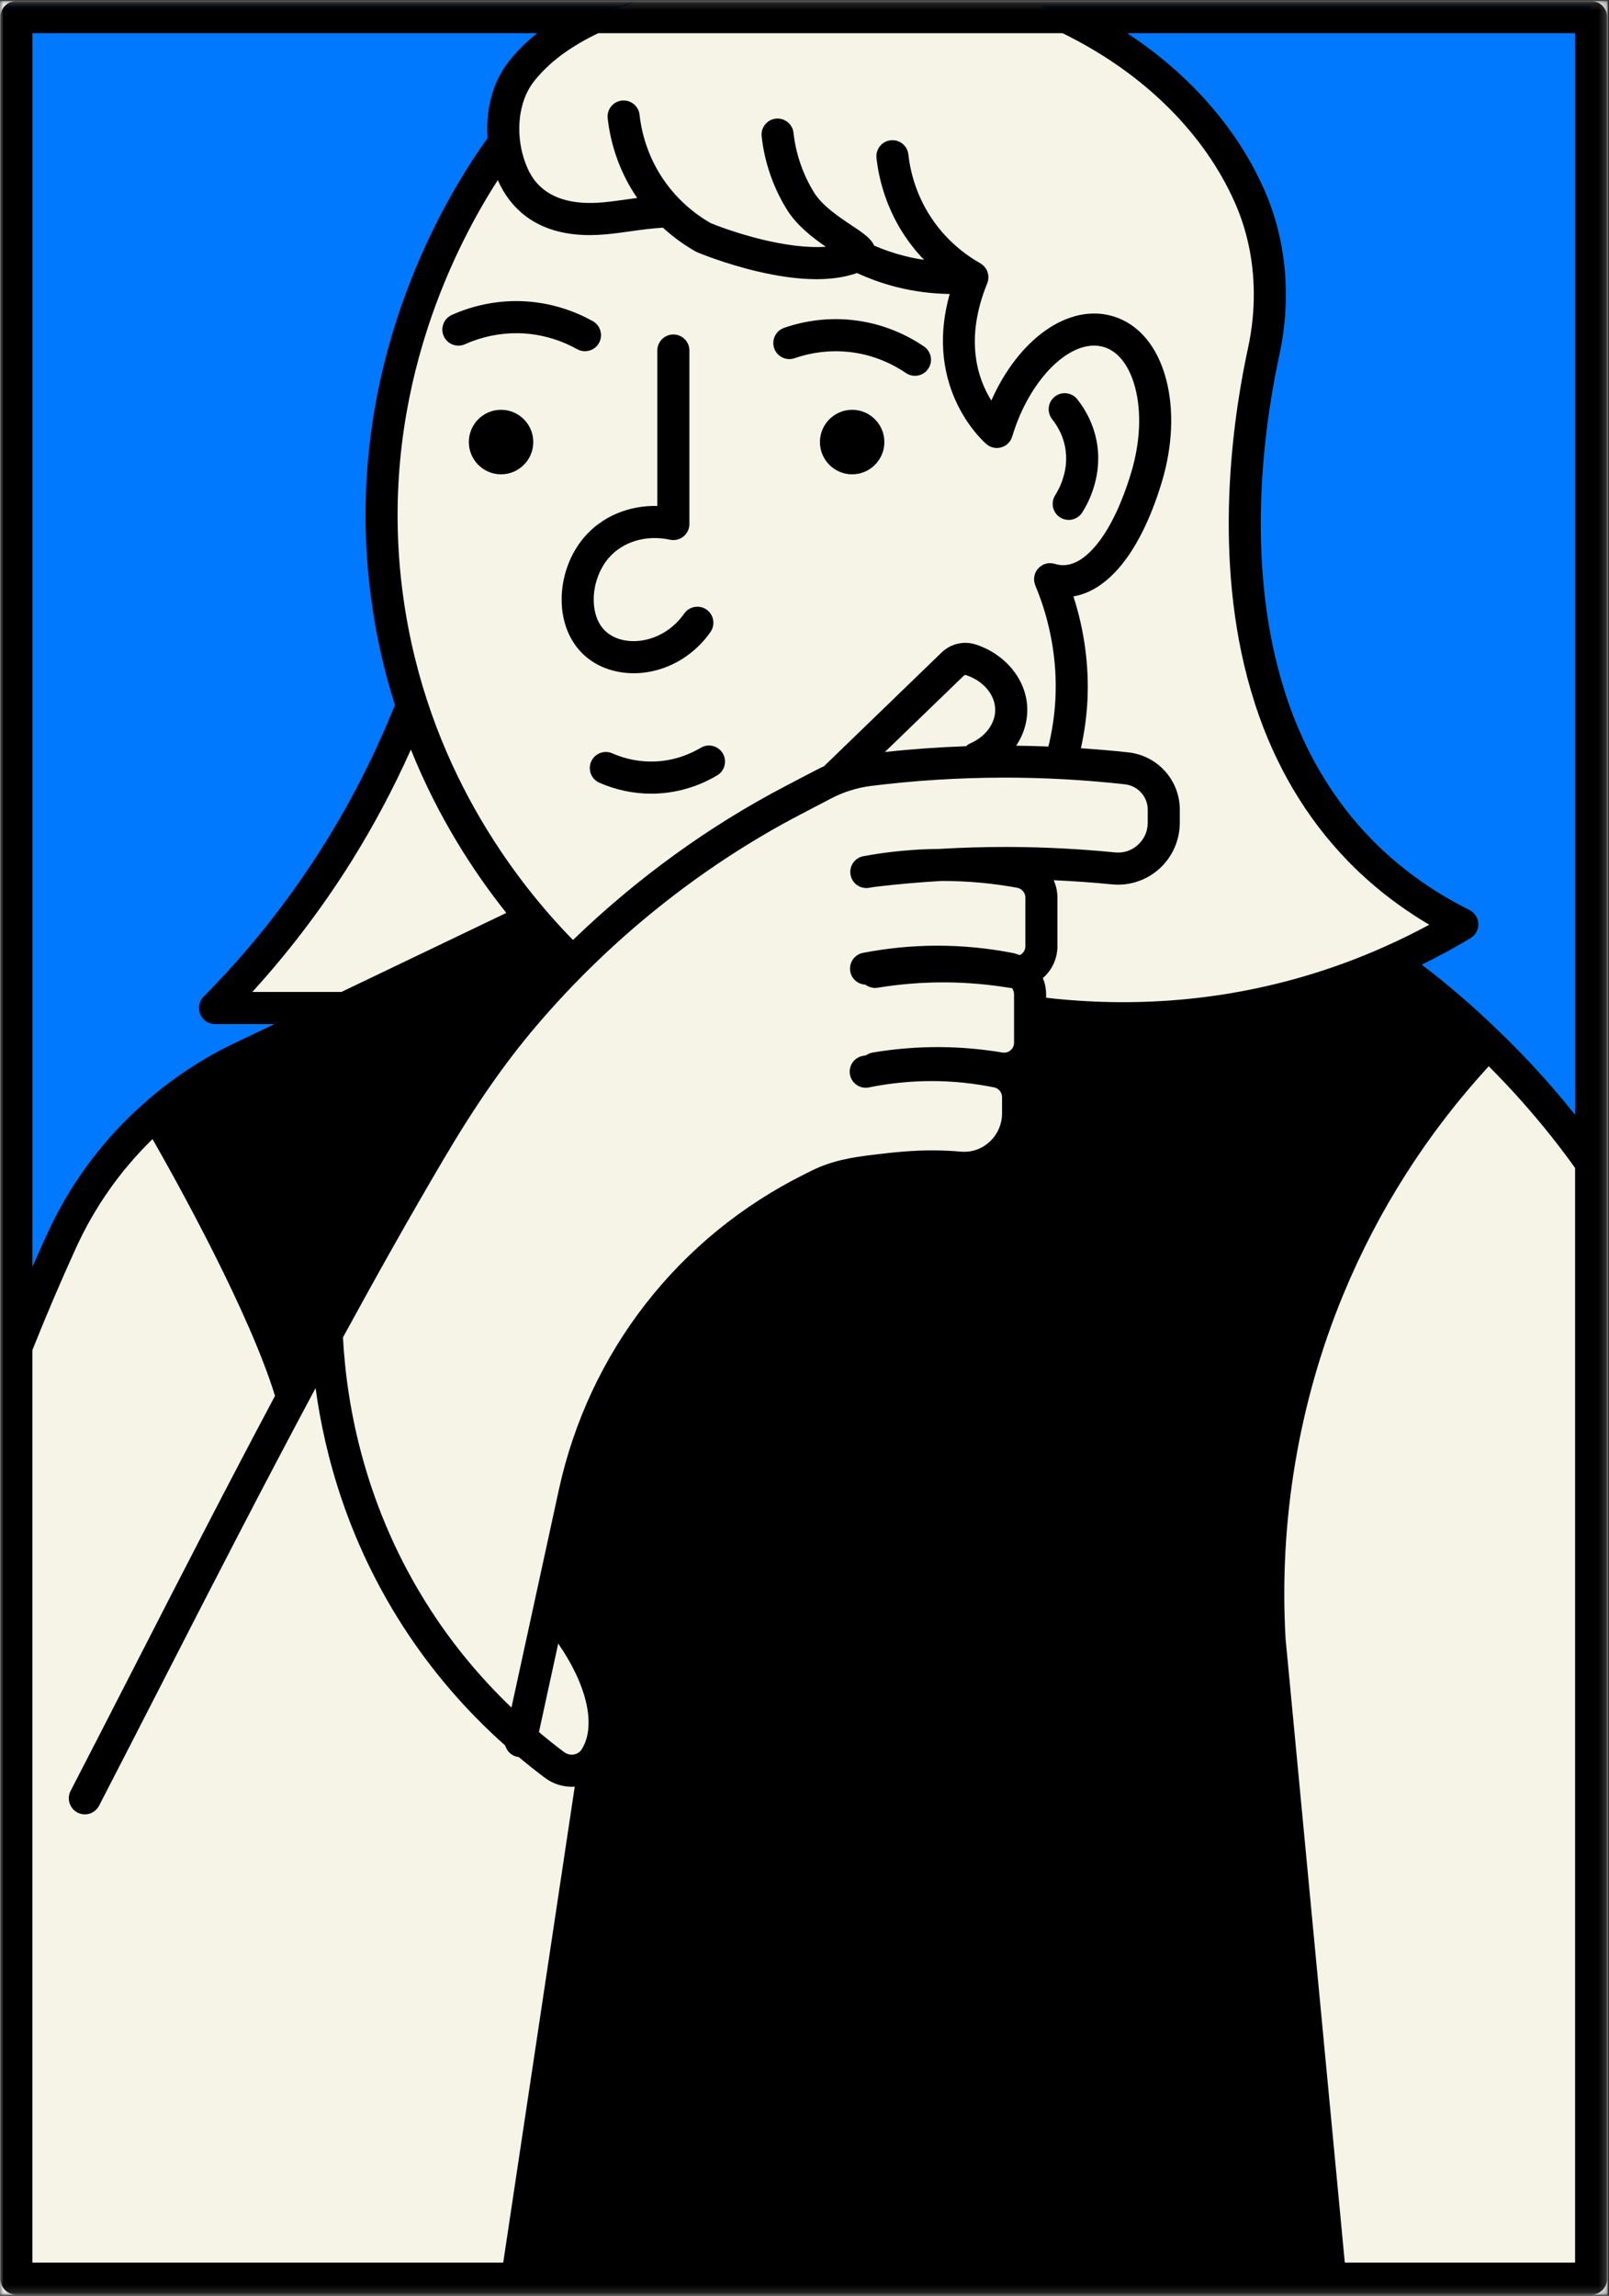 <svg viewBox="0 0 232 331" fill="none" xmlns="http://www.w3.org/2000/svg">
<rect x="0" y="0" width="232" height="331" fill="#333333" stroke="none"/>
<g clip-path="url(#clip0_49_617)">
<mask id="mask0_49_617" style="mask-type:luminance" maskUnits="userSpaceOnUse" x="0" y="0" width="232" height="331">
<path d="M0 0.145H231.796V330.855H0V0.145Z" fill="white"/>
</mask>
<g mask="url(#mask0_49_617)">
<path d="M0 0.145H231.796V330.855H0V0.145Z" fill="white"/>
<path d="M0 0.145H231.796V330.855H0V0.145Z" fill="white"/>
</g>
<path d="M0.735 0.814H229.422V330.12H0.735V0.814Z" fill="#F6F4E7"/>
<mask id="mask1_49_617" style="mask-type:luminance" maskUnits="userSpaceOnUse" x="0" y="0" width="230" height="196">
<path d="M0.408 0.145H229.756V195.331H0.408V0.145Z" fill="white"/>
</mask>
<g mask="url(#mask1_49_617)">
<path d="M89.668 0.814C90.263 0.583 90.85 0.37 91.438 0.166L90.316 0.814L87.772 1.561C87.765 1.568 87.759 1.568 87.746 1.574L86.405 2.468L75.797 9.55C75.797 9.55 73.512 12.923 72.844 15.595C72.739 16.006 72.672 16.397 72.659 16.761V16.801C72.653 17.018 72.632 17.249 72.6 17.489C72.25 20.121 70.4 23.778 70.275 24.022C70.275 24.029 70.268 24.029 70.268 24.037L59.502 46.544L59.489 46.577C59.489 46.577 53.696 62.709 54.436 71.123C54.562 72.543 54.778 74.39 55.049 76.467C55.988 83.57 57.593 93.426 58.478 98.724C58.472 98.73 58.478 98.737 58.478 98.743C58.861 101.026 59.105 102.461 59.105 102.461L57.163 107.058L52.513 118.07L49.29 122.012L32.348 142.76V145.326L44.058 146.101L30.227 154.95L28.107 156.306C28.074 156.326 28.04 156.345 28.015 156.373L23.464 160.513L23.443 160.526L22.848 161.075L16.284 167.048L16.25 167.074L16.238 167.101L2.676 193.391C2.67 193.399 2.67 193.412 2.664 193.419L2.359 193.684L0.735 195.098V0.814H89.668ZM150.026 0.814L164.164 8.754L170.338 14.101L180.094 28.104L183.093 42.14L181.158 56.131L179.565 79.91L183.139 100.708L189.724 114.661L195.986 122.502L210.829 133.262L202.067 138.656L212.686 148.735L229.422 167.644V0.814H150.026Z" fill="#0079FF"/>
</g>
<mask id="mask2_49_617" style="mask-type:luminance" maskUnits="userSpaceOnUse" x="0" y="0" width="232" height="331">
<path d="M0 0.145H231.796V330.855H0V0.145Z" fill="white"/>
</mask>
<g mask="url(#mask2_49_617)">
<path d="M94.781 72.947V50.536C94.781 49.257 95.815 48.221 97.092 48.221C98.369 48.221 99.405 49.257 99.405 50.536V75.549C99.405 76.248 99.088 76.911 98.545 77.35C98.001 77.789 97.288 77.958 96.605 77.811C93.153 77.064 89.745 78.099 87.714 80.506C86.216 82.282 85.422 84.86 85.642 87.232C85.752 88.425 86.169 90.08 87.539 91.201C88.758 92.2 90.553 92.62 92.458 92.356C94.904 92.018 97.162 90.597 98.658 88.46C99.391 87.413 100.832 87.157 101.878 87.89C102.924 88.624 103.177 90.067 102.445 91.114C100.215 94.304 96.807 96.428 93.093 96.942C92.514 97.022 91.937 97.062 91.37 97.062C88.819 97.062 86.423 96.267 84.614 94.786C82.578 93.121 81.308 90.589 81.038 87.66C80.703 84.04 81.878 80.249 84.182 77.519C86.745 74.48 90.631 72.845 94.781 72.947ZM122.871 59.081C120.311 59.081 118.225 61.167 118.225 63.732C118.225 66.297 120.311 68.384 122.871 68.384C125.432 68.384 127.516 66.297 127.516 63.732C127.516 61.167 125.432 59.081 122.871 59.081ZM72.245 59.081C69.685 59.081 67.601 61.167 67.601 63.732C67.601 66.297 69.685 68.384 72.245 68.384C74.807 68.384 76.892 66.297 76.892 63.732C76.892 61.167 74.807 59.081 72.245 59.081ZM67.042 49.629C69.439 48.549 72.081 48.006 74.703 48.039C78.448 48.098 81.4 49.326 83.219 50.343C83.576 50.544 83.963 50.638 84.344 50.638C85.156 50.638 85.942 50.212 86.366 49.454C86.987 48.338 86.59 46.927 85.476 46.303C83.193 45.024 79.484 43.485 74.776 43.41C71.494 43.358 68.158 44.049 65.145 45.407C63.98 45.932 63.461 47.302 63.984 48.469C64.509 49.634 65.876 50.151 67.042 49.629ZM114.573 51.642C117.059 50.777 119.743 50.462 122.346 50.734C126.072 51.123 128.904 52.605 130.624 53.779C131.023 54.051 131.476 54.182 131.925 54.182C132.663 54.182 133.39 53.827 133.837 53.171C134.557 52.115 134.284 50.675 133.229 49.953C131.069 48.478 127.511 46.619 122.826 46.13C119.552 45.787 116.177 46.183 113.056 47.268C111.849 47.688 111.211 49.007 111.631 50.215C112.05 51.422 113.367 52.06 114.573 51.642ZM153.559 64.364C154.22 67.662 152.79 70.384 152.145 71.401C151.461 72.48 151.78 73.91 152.857 74.596C153.242 74.841 153.67 74.957 154.094 74.957C154.86 74.957 155.607 74.577 156.047 73.883C156.993 72.395 159.086 68.397 158.092 63.453C157.668 61.331 156.71 59.293 155.327 57.558C154.53 56.559 153.076 56.396 152.078 57.192C151.08 57.99 150.917 59.446 151.714 60.446C152.641 61.608 153.278 62.963 153.559 64.364ZM231.734 2.466V328.519C231.734 329.798 230.699 330.834 229.422 330.834H2.359C1.082 330.834 0.048 329.798 0.048 328.519V194.244V194.242V2.466C0.048 1.188 1.082 0.152 2.359 0.152H229.422C230.699 0.152 231.734 1.188 231.734 2.466ZM227.111 4.782H162.524C165.971 7.054 169.127 9.606 171.942 12.433C176.378 16.898 179.82 21.838 182.203 27.155C184.284 31.801 185.361 36.835 185.404 42.12C185.404 42.141 185.404 42.164 185.404 42.184C185.431 45.157 185.116 48.18 184.467 51.17C184.387 51.527 184.311 51.898 184.233 52.273C184.228 52.308 184.221 52.343 184.215 52.376C182.136 62.454 179.519 82.041 185.339 99.993C185.352 100.034 185.363 100.076 185.374 100.117C185.382 100.143 185.39 100.17 185.396 100.197C188.038 108.271 192.159 115.232 197.645 120.888C201.655 125.017 206.434 128.481 211.854 131.188C212.436 131.473 212.888 131.996 213.07 132.651C213.347 133.653 212.922 134.719 212.032 135.254C209.753 136.624 207.397 137.898 205.001 139.077C205.42 139.396 205.873 139.744 206.359 140.128C208.622 141.899 212.165 144.832 216.172 148.715C216.179 148.722 216.186 148.725 216.191 148.731C216.198 148.736 216.202 148.744 216.207 148.75C217.025 149.537 217.916 150.425 218.928 151.459C219.446 151.992 219.965 152.535 220.494 153.089L220.605 153.206C220.631 153.233 220.655 153.26 220.68 153.287C220.683 153.293 220.688 153.297 220.693 153.301C222.957 155.72 225.099 158.202 227.111 160.719V4.782ZM73.748 246.18L80.576 214.804C84.902 194.919 97.826 178.323 116.03 169.274L117.059 168.763C119.976 167.312 122.893 166.858 125.63 166.518C128.962 166.105 131.758 165.832 134.651 165.853C135.944 165.861 137.259 165.921 138.557 166.033C140.087 166.166 141.549 165.663 142.685 164.617C143.828 163.569 144.484 162.076 144.484 160.521V158.181C144.484 157.5 144.007 156.909 143.352 156.775C140.364 156.167 137.326 155.859 134.32 155.859C134.288 155.859 134.256 155.859 134.222 155.859C131.251 155.865 128.246 156.175 125.289 156.776C124.038 157.029 122.816 156.221 122.563 154.969C122.308 153.716 123.116 152.494 124.368 152.238C124.536 152.205 124.705 152.181 124.874 152.149C125.15 151.953 125.467 151.807 125.825 151.747C129.037 151.206 132.311 150.941 135.536 150.961C138.526 150.98 141.554 151.244 144.535 151.745C145.113 151.842 145.518 151.585 145.709 151.424C145.898 151.265 146.213 150.912 146.213 150.336V145.903C146.213 145.9 146.212 145.898 146.212 145.895C146.212 145.895 146.213 145.892 146.213 145.888V143.333C146.213 143.006 146.1 142.702 145.913 142.456C145.759 142.444 145.603 142.426 145.448 142.401C142.437 141.907 139.373 141.649 136.346 141.631C133.106 141.612 129.791 141.871 126.547 142.402C125.893 142.509 125.263 142.327 124.776 141.957C123.727 141.912 122.812 141.162 122.604 140.088C122.364 138.833 123.183 137.618 124.436 137.376C127.954 136.696 131.531 136.346 135.069 136.34C135.107 136.34 135.145 136.34 135.182 136.34C138.762 136.34 142.378 136.688 145.934 137.376C146.317 137.449 146.683 137.562 147.036 137.703C147.163 137.641 147.272 137.57 147.342 137.511C147.53 137.352 147.846 136.996 147.846 136.418V129.405C147.846 128.711 147.351 128.116 146.669 127.991C143.103 127.332 139.488 127.011 135.89 127.008C135.81 127.008 135.732 127.014 135.654 127.014C132.555 127.196 129.459 127.468 126.395 127.832C126.365 127.836 126.336 127.832 126.308 127.833C125.984 127.887 125.657 127.93 125.334 127.991C124.077 128.223 122.872 127.393 122.641 126.135C122.408 124.877 123.239 123.67 124.493 123.439C128.104 122.771 131.774 122.425 135.413 122.39C138.762 122.194 142.119 122.096 145.459 122.106C150.557 122.125 155.716 122.39 160.788 122.894C162.008 123.016 163.17 122.629 164.075 121.807C164.989 120.98 165.491 119.844 165.491 118.608V116.738C165.491 114.86 164.075 113.285 162.196 113.076C156.404 112.429 150.5 112.102 144.684 112.112C138.294 112.12 131.836 112.527 125.491 113.32C123.537 113.585 121.648 114.179 119.901 115.081C119 115.545 118.103 116.016 117.205 116.489L115.434 117.416C101.117 124.883 87.936 135.434 77.313 147.93C72.809 153.226 68.596 159.278 64.055 166.972C59.052 175.448 54.201 184.096 49.452 192.812C49.98 202.773 52.623 217.449 62.033 232.021C65.374 237.198 69.302 241.929 73.748 246.18ZM58.136 86.006C61.496 110.407 74.317 127.048 82.619 135.522C91.776 126.663 102.208 119.094 113.298 113.31L115.056 112.389C115.963 111.912 116.87 111.435 117.782 110.965C118.131 110.785 118.485 110.617 118.844 110.456C118.874 110.423 118.898 110.386 118.932 110.354L135.765 94.074C137.079 92.803 138.965 92.358 140.688 92.917C144.931 94.291 147.914 97.903 148.112 101.905C148.209 103.912 147.63 105.849 146.518 107.51C148.066 107.527 149.615 107.567 151.166 107.628C151.708 105.417 152.052 103.137 152.175 100.823C152.462 95.269 151.459 89.59 149.275 84.397C149.263 84.367 149.259 84.335 149.248 84.305C149.218 84.223 149.193 84.142 149.172 84.057C149.154 83.99 149.14 83.923 149.129 83.855C149.118 83.778 149.111 83.701 149.106 83.625C149.103 83.546 149.102 83.472 149.105 83.395C149.108 83.325 149.116 83.256 149.126 83.186C149.137 83.101 149.153 83.017 149.173 82.934C149.181 82.902 149.183 82.87 149.193 82.838C149.202 82.806 149.22 82.779 149.229 82.747C149.258 82.664 149.291 82.584 149.33 82.504C149.358 82.444 149.387 82.386 149.42 82.329C149.464 82.257 149.511 82.188 149.561 82.121C149.601 82.068 149.64 82.017 149.684 81.968C149.739 81.904 149.8 81.847 149.864 81.789C149.911 81.746 149.959 81.704 150.01 81.665C150.077 81.614 150.147 81.567 150.221 81.524C150.278 81.489 150.337 81.455 150.399 81.427C150.438 81.408 150.469 81.382 150.509 81.366C150.549 81.349 150.589 81.344 150.629 81.329C150.693 81.307 150.755 81.288 150.82 81.27C150.906 81.248 150.992 81.229 151.078 81.216C151.136 81.208 151.193 81.203 151.252 81.198C151.348 81.192 151.442 81.191 151.537 81.195C151.59 81.198 151.643 81.205 151.695 81.211C151.796 81.224 151.895 81.243 151.992 81.269C152.019 81.275 152.044 81.277 152.07 81.283C152.781 81.497 154.941 82.145 157.777 78.929C159.854 76.571 161.701 72.821 163.119 68.084C164.411 63.759 164.609 59.425 163.677 55.877C163.197 54.057 161.974 50.876 159.162 50.033C154.509 48.635 148.459 54.546 145.949 62.936C145.729 63.676 145.151 64.257 144.413 64.484C143.675 64.711 142.873 64.556 142.274 64.066C142.174 63.984 133.012 56.289 136.937 42.385C134.316 42.344 131.721 42.01 129.186 41.362C127.266 40.871 125.385 40.194 123.572 39.365C121.898 39.953 119.95 40.251 117.731 40.251C115.209 40.251 112.342 39.873 109.145 39.115C104.422 37.994 100.709 36.446 100.555 36.38C100.472 36.345 100.392 36.307 100.316 36.264C98.951 35.494 97.28 34.377 95.592 32.825C94.11 32.907 92.615 33.108 91.046 33.328C89.862 33.494 88.636 33.667 87.397 33.782C86.573 33.858 85.787 33.895 85.039 33.895C77.155 33.895 73.484 29.823 71.775 25.966C64.973 36.54 54.308 58.224 58.136 86.006ZM77.494 11.129C77.314 11.324 77.147 11.533 76.984 11.739C76.066 12.918 75.433 14.366 75.114 16.033C75.054 16.331 75.006 16.623 74.966 16.946C74.963 16.991 74.96 17.034 74.955 17.07C74.934 17.251 74.918 17.436 74.907 17.619C74.768 19.637 75.081 21.741 75.787 23.572C76.398 25.159 78.256 29.983 86.97 29.172C88.1 29.068 89.219 28.91 90.403 28.744C90.89 28.675 91.381 28.607 91.876 28.541C91.677 28.251 91.481 27.954 91.29 27.647C89.303 24.466 88.035 20.802 87.622 17.054C87.481 15.784 88.397 14.639 89.665 14.499C90.933 14.361 92.077 15.276 92.218 16.547C92.555 19.607 93.59 22.597 95.21 25.194C97.462 28.801 100.376 30.967 102.464 32.161C105.627 33.467 113.365 35.991 119.081 35.574C117.135 34.24 114.9 32.516 113.486 30.252C111.501 27.069 110.233 23.407 109.82 19.66C109.679 18.389 110.594 17.244 111.863 17.104C113.134 16.97 114.275 17.881 114.415 19.152C114.752 22.212 115.788 25.202 117.408 27.799C118.6 29.708 121.065 31.346 122.864 32.541C124.374 33.544 125.573 34.343 126.048 35.413C127.436 36.013 128.872 36.503 130.331 36.877C131.289 37.123 132.258 37.317 133.236 37.461C132.124 36.307 131.036 34.952 130.05 33.373C128.063 30.188 126.794 26.527 126.382 22.779C126.242 21.508 127.157 20.363 128.426 20.225C129.703 20.087 130.838 21 130.978 22.271C131.315 25.331 132.349 28.322 133.97 30.918C136.264 34.593 139.244 36.771 141.342 37.953C141.373 37.97 141.399 37.992 141.429 38.012C141.474 38.039 141.517 38.069 141.56 38.099C141.635 38.154 141.705 38.213 141.772 38.275C141.807 38.307 141.844 38.339 141.877 38.374C141.955 38.455 142.025 38.543 142.089 38.634C142.104 38.653 142.121 38.671 142.135 38.692C142.21 38.807 142.274 38.926 142.328 39.052C142.343 39.086 142.352 39.121 142.365 39.155C142.4 39.249 142.43 39.343 142.454 39.442C142.465 39.488 142.473 39.536 142.481 39.584C142.496 39.672 142.505 39.763 142.51 39.854C142.513 39.905 142.516 39.954 142.515 40.005C142.513 40.101 142.504 40.197 142.489 40.294C142.483 40.337 142.481 40.38 142.472 40.425C142.47 40.436 142.47 40.449 142.467 40.46C142.44 40.59 142.4 40.714 142.352 40.836C142.351 40.839 142.349 40.842 142.349 40.845C139.021 49.002 141.004 54.664 142.94 57.748C146.86 48.876 154.074 43.675 160.488 45.597C164.176 46.703 166.895 49.936 168.148 54.699C169.294 59.058 169.081 64.283 167.547 69.412C165.94 74.786 163.761 79.136 161.244 81.992C158.999 84.538 156.765 85.644 154.775 85.984C156.348 90.857 157.053 96.004 156.792 101.064C156.669 103.374 156.348 105.653 155.854 107.878C158.147 108.033 160.434 108.22 162.707 108.474C166.93 108.946 170.115 112.498 170.115 116.738V118.608C170.115 121.13 169.046 123.547 167.179 125.239C165.32 126.925 162.822 127.752 160.332 127.501C157.549 127.225 154.738 127.03 151.928 126.903C152.276 127.67 152.47 128.518 152.47 129.405V136.418C152.47 138.185 151.703 139.856 150.369 141.009C150.667 141.729 150.836 142.514 150.836 143.333V143.845C163.519 145.299 175.978 144.275 187.909 140.796C191.926 139.625 195.833 138.191 199.522 136.541C201.745 135.557 203.942 134.478 206.086 133.318C201.704 130.734 197.762 127.65 194.33 124.115C188.318 117.917 183.82 110.313 180.962 101.509C180.949 101.469 180.936 101.429 180.925 101.388C180.917 101.359 180.907 101.329 180.901 101.299C174.823 82.421 177.505 62.059 179.667 51.53C179.673 51.495 179.68 51.462 179.686 51.428C179.774 51 179.862 50.581 179.951 50.18C180.525 47.53 180.805 44.85 180.781 42.219C180.781 42.203 180.781 42.188 180.781 42.172C180.781 42.164 180.781 42.154 180.781 42.146C180.743 37.517 179.803 33.108 177.985 29.052C175.83 24.247 172.707 19.767 168.7 15.734C168.693 15.729 168.657 15.69 168.65 15.685C164.335 11.353 159.13 7.684 153.203 4.782H86.267C82.522 6.583 79.681 8.613 77.619 10.982C77.579 11.032 77.537 11.081 77.494 11.129ZM143.492 102.133C143.39 100.041 141.691 98.108 139.266 97.322C139.174 97.293 139.059 97.325 138.977 97.404L127.591 108.416C131.472 107.998 135.38 107.72 139.277 107.583C139.456 107.425 139.652 107.284 139.883 107.184C142.177 106.183 143.594 104.199 143.492 102.133ZM59.245 108.067C56.745 113.663 53.86 119.084 50.634 124.24C46.456 130.906 41.675 137.202 36.382 143.012H49.228L73.009 131.616C68.242 125.638 63.146 117.775 59.245 108.067ZM77.71 249.719C78.897 250.711 80.106 251.685 81.357 252.614C81.76 252.916 82.277 253.034 82.769 252.945C83.037 252.895 83.536 252.736 83.868 252.217C86.021 248.818 84.609 242.901 80.488 236.952L77.71 249.719ZM4.671 4.782V182.658C5.347 181.115 6.031 179.574 6.729 178.039C10.095 170.65 14.889 164.204 20.975 158.874C20.99 158.86 21.004 158.847 21.02 158.832C21.023 158.829 21.028 158.824 21.033 158.821C24.903 155.432 29.209 152.594 33.829 150.388C33.864 150.371 33.899 150.355 33.935 150.34L39.564 147.643H30.994C30.062 147.643 29.22 147.081 28.861 146.217C28.501 145.355 28.696 144.361 29.352 143.697C35.914 137.071 41.755 129.696 46.715 121.779C50.694 115.427 54.126 108.652 56.94 101.639C55.469 96.995 54.294 91.999 53.556 86.64C49.033 53.823 63.705 29.097 70.302 19.901C70.241 19.043 70.233 18.183 70.294 17.327C70.306 17.107 70.326 16.864 70.353 16.625C70.356 16.576 70.359 16.529 70.364 16.488C70.421 15.996 70.493 15.551 70.581 15.126C71.032 12.767 71.964 10.653 73.347 8.882C73.56 8.61 73.775 8.347 73.999 8.096C74.014 8.077 74.03 8.058 74.046 8.039C75.043 6.881 76.178 5.801 77.458 4.782H4.671ZM4.671 326.205H72.559L82.871 257.583C82.731 257.593 82.589 257.603 82.45 257.603C81.076 257.603 79.72 257.162 78.602 256.333C77.295 255.363 76.034 254.348 74.792 253.31C74.717 253.302 74.642 253.304 74.568 253.286C73.705 253.098 73.072 252.448 72.846 251.653C67.182 246.627 62.255 240.893 58.15 234.535C50.233 222.274 46.843 209.954 45.504 200.124C37.917 214.28 30.589 228.559 23.408 242.574C20.373 248.499 17.339 254.42 14.288 260.326C13.878 261.122 13.07 261.579 12.233 261.579C11.876 261.579 11.513 261.494 11.173 261.319C10.04 260.731 9.595 259.334 10.182 258.199C13.229 252.298 16.262 246.381 19.295 240.46C25.928 227.513 32.681 214.342 39.655 201.242C35.955 189.236 25.772 170.847 21.994 164.226C17.358 168.736 13.644 174.016 10.936 179.961C8.712 184.842 6.608 189.778 4.671 194.643V326.205ZM227.111 326.205V168.388C224.218 164.333 220.935 160.333 217.339 156.488C217.296 156.444 217.256 156.401 217.216 156.357L217.151 156.288C216.634 155.745 216.128 155.215 215.621 154.697C215.286 154.353 214.969 154.033 214.659 153.721C205.747 163.442 198.685 174.525 193.66 186.703C187.249 202.235 184.382 219.391 185.371 236.326L186.332 246.424C186.335 246.443 186.337 246.462 186.337 246.48L193.906 326.205H227.111ZM101.043 107.808C99.574 108.686 97.183 109.741 94.127 109.794C92.149 109.829 90.123 109.419 88.285 108.609C87.116 108.095 85.752 108.627 85.239 109.797C84.725 110.967 85.256 112.333 86.425 112.847C88.774 113.882 91.352 114.426 93.899 114.426C94.003 114.426 94.105 114.425 94.207 114.423C98.28 114.353 101.46 112.95 103.411 111.786C104.508 111.13 104.867 109.709 104.213 108.611C103.558 107.513 102.139 107.154 101.043 107.808Z" fill="black"/>
</g>
</g>
<defs>
<clipPath id="clip0_49_617">
<rect width="232" height="331" fill="white"/>
</clipPath>
</defs>
</svg>

